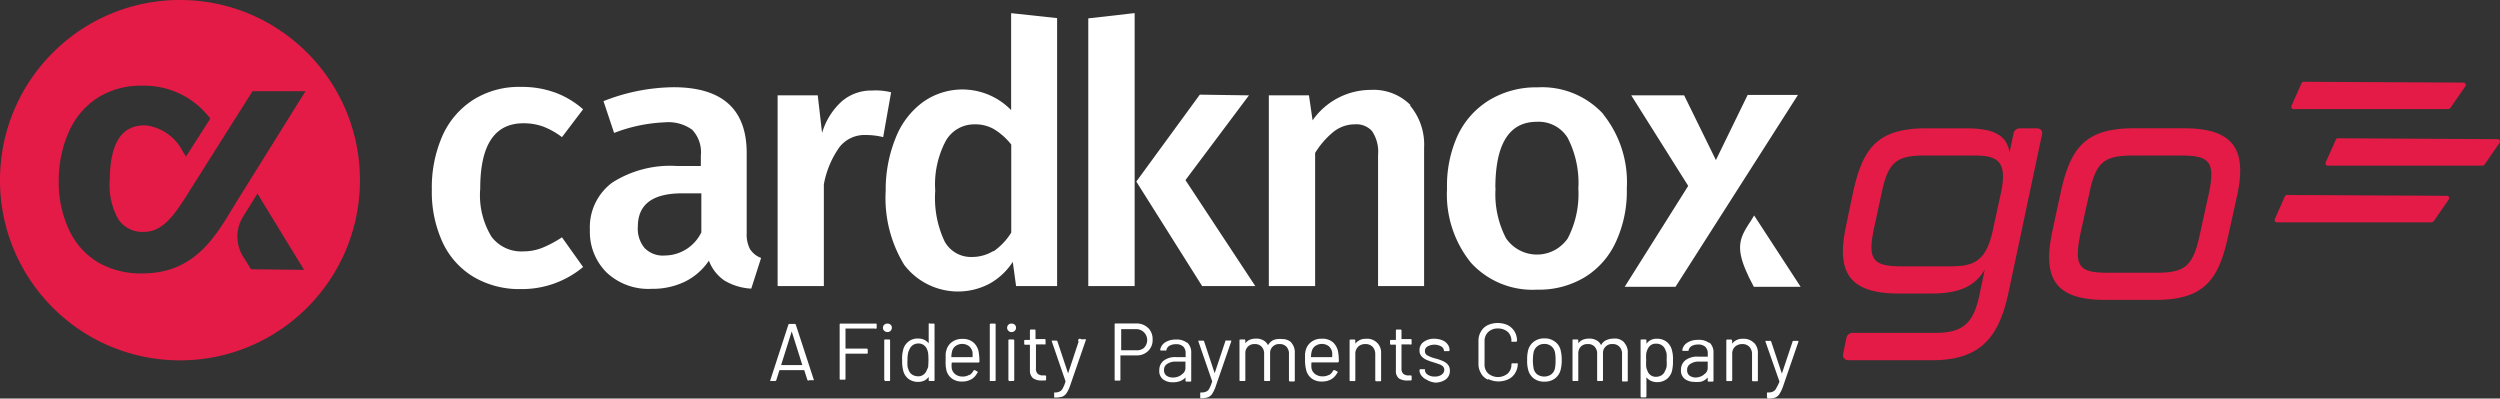 <svg width="552" height="88" fill="none" xmlns="http://www.w3.org/2000/svg"><rect width="100%" height="100%" fill="#333333" stroke="none"/><g clip-path="url(#a)"><path d="m386.051 60.992 1.192 2.33h10.334l-10.264-15.75-.715 1.18c-2.384 3.621-3.632 5.727-.589 12.1l.042.14zm-16.097 2.33h-11.218l14.022-22.277-12.578-19.989h11.681l7.011 14.29 7.011-14.388h11.105l-27.034 42.364zm-39.738-21.758a21.037 21.037 0 0 0 2.327 11.062 8.275 8.275 0 0 0 11.512 2.12 8.807 8.807 0 0 0 2.104-2.106 21.306 21.306 0 0 0 2.341-11.02 21.677 21.677 0 0 0-2.384-11.23 7.506 7.506 0 0 0-6.786-3.495c-6.086 0-9.142 4.857-9.156 14.571l.042.099zm23.739-16.381a23.964 23.964 0 0 1 5.244 16.382 26.612 26.612 0 0 1-2.342 11.693 17.806 17.806 0 0 1-6.842 7.889 19.494 19.494 0 0 1-10.615 2.807 18.377 18.377 0 0 1-14.611-5.938 23.993 23.993 0 0 1-5.286-16.381 26.712 26.712 0 0 1 2.342-11.707 18.207 18.207 0 0 1 7.011-7.833 19.955 19.955 0 0 1 10.642-2.808 18.337 18.337 0 0 1 14.583 5.98l-.126-.084zm-42.669-1.937a13.354 13.354 0 0 1 3.155 9.349v30.573h-10.166V34.237a8.124 8.124 0 0 0-1.332-5.292 4.646 4.646 0 0 0-3.856-1.488c-1.683 0-3.309.59-4.627 1.628a18.369 18.369 0 0 0-4.081 4.689v29.394h-10.222V21.056h8.862l.8 5.517a15.689 15.689 0 0 1 12.844-6.724 11.49 11.49 0 0 1 8.819 3.397h-.196zm-35.517-2.19-14.022 18.712 15.424 23.4h-11.737l-14.54-23.077 14.022-19.19 10.853.155zm-25.24-18.164v60.276h-10.236V4.057l10.236-1.165zM219.387 55.49a14.217 14.217 0 0 0 3.898-4.128V31.921a14.319 14.319 0 0 0-3.716-3.341 8.18 8.18 0 0 0-4.319-1.123 7.22 7.22 0 0 0-6.408 3.622 20.527 20.527 0 0 0-2.342 11.033c-.28 3.86.435 7.734 2.09 11.23a6.632 6.632 0 0 0 6.043 3.397 9.05 9.05 0 0 0 4.655-1.292l.099.042zM233.408 4v59.168h-9.058l-.729-5.348a14.56 14.56 0 0 1-5.076 4.786c-6.45 3.44-14.442 1.699-18.887-4.113a28.26 28.26 0 0 1-4.095-16.381 30.285 30.285 0 0 1 2.146-11.525 17.95 17.95 0 0 1 5.917-7.93 15.001 15.001 0 0 1 19.631 1.656V2.906L233.408 4zm-36.653 16.382-1.752 9.896a15.282 15.282 0 0 0-3.744-.463 7.025 7.025 0 0 0-5.904 2.667 20.541 20.541 0 0 0-3.449 8.226v22.46h-10.208V21.056h8.862l.953 8.296a15.181 15.181 0 0 1 4.403-7.019 9.974 9.974 0 0 1 6.605-2.344 14.127 14.127 0 0 1 4.206.38M154.858 51.25v-8.563h-4.207c-6.604 0-9.815 2.457-9.815 7.37a6.675 6.675 0 0 0 1.472 4.688 5.598 5.598 0 0 0 4.473 1.671 9.032 9.032 0 0 0 8.105-5.18m10.825 3.917a4.8 4.8 0 0 0 2.341 1.796l-2.173 6.78a12.954 12.954 0 0 1-5.875-1.754 9.233 9.233 0 0 1-3.478-4.422 13.615 13.615 0 0 1-5.37 4.674 16.396 16.396 0 0 1-7.249 1.545 13.454 13.454 0 0 1-9.984-3.622 12.613 12.613 0 0 1-3.674-9.363 12.25 12.25 0 0 1 4.978-10.5 23.86 23.86 0 0 1 14.26-3.636h5.259V34.35a7.22 7.22 0 0 0-1.907-5.699 8.97 8.97 0 0 0-6.03-1.642 34.95 34.95 0 0 0-11.217 2.344l-2.342-7.019a43.029 43.029 0 0 1 15.424-3.074c10.797 0 16.195 4.843 16.195 14.529v17.7a7.033 7.033 0 0 0 .8 3.65m-43.23-34.756a19.851 19.851 0 0 1 6.31 3.748l-4.669 6.149a16.677 16.677 0 0 0-4.137-2.33 12.582 12.582 0 0 0-4.389-.73c-6.351 0-9.534 4.814-9.52 14.458a17.565 17.565 0 0 0 2.495 10.598 8.215 8.215 0 0 0 7.011 3.229c1.417 0 2.805-.253 4.123-.758a25.117 25.117 0 0 0 4.417-2.345l4.669 6.556a21.055 21.055 0 0 1-13.643 4.87 19.96 19.96 0 0 1-10.503-2.666 17.494 17.494 0 0 1-6.87-7.637 26.59 26.59 0 0 1-2.384-11.679 28.273 28.273 0 0 1 2.341-11.861 18.196 18.196 0 0 1 6.871-7.988 18.912 18.912 0 0 1 10.405-2.807c2.523-.042 5.047.35 7.431 1.193" fill="#fff"/><path d="M53.087 43.179c-.533.842-1.052 1.712-1.585 2.569-4.122 6.836-8.791 14.613-20.009 14.613h-.21a18.52 18.52 0 0 1-9.815-2.541 16.44 16.44 0 0 1-6.324-7.286A24.643 24.643 0 0 1 12.97 39.74c0-3.748.785-7.468 2.342-10.88a17.098 17.098 0 0 1 6.408-7.369 17.73 17.73 0 0 1 9.577-2.569h.168a18.227 18.227 0 0 1 14.583 6.78l.407.45-5.385 8.422-.7-1.095a10.607 10.607 0 0 0-8.204-5.797h-.252c-5.076 0-7.6 3.902-7.67 11.973a15.22 15.22 0 0 0 1.991 8.942 6.448 6.448 0 0 0 5.609 2.597c4.389 0 7.01-4.422 9.352-7.973l.645-1.053 13.91-22.024h11.694L53.087 43.178zm2.342 16.27-1.753-2.808a8.329 8.329 0 0 1 0-8.816l3.169-5.081 10.292 16.844-11.708-.14zM40.13 0C18.186-.21.224 17.42 0 39.389c-.21 21.968 17.401 39.95 39.346 40.175 21.944.21 39.906-17.42 40.13-39.39v-.182C79.588 18.094 62.005.225 40.131 0z" fill="#E41B46"/><path d="M172.469 80.602h4.684l-2.342-7.425-2.342 7.425zm5.819 3.341-.715-2.218h-5.468l-.701 2.218a.288.288 0 0 1-.267.183h-.883s-.112.028-.168 0a.209.209 0 0 1 0-.183l3.982-12.24c.028-.113.14-.183.252-.183h1.15c.112 0 .224.07.252.183l3.997 12.24h-1.024c-.098.112-.266.112-.379.014h-.028v-.014zM193.25 72.545h-6.563v4.422h4.67c.112 0 .21.07.238.182v.716c0 .154 0 .225-.238.225h-4.67v5.502c0 .169 0 .239-.238.239h-.813c-.168 0-.239 0-.239-.239V71.675c0-.155 0-.225.239-.225h7.712c.154 0 .224 0 .224.225v.66a.23.23 0 0 1-.168.252.286.286 0 0 1-.154 0M195.241 83.901v-8.703c0-.168 0-.239.224-.239h.842c.154 0 .224 0 .224.239v8.703c0 .154 0 .225-.224.225h-.828c-.084.126-.154 0-.154-.225h-.084zm0-10.865a.828.828 0 0 1-.281-.674.8.8 0 0 1 .281-.66.926.926 0 0 1 .701-.252.946.946 0 0 1 .701.253.843.843 0 0 1 .281.66.924.924 0 0 1-.281.673.881.881 0 0 1-.701.281.985.985 0 0 1-.701-.28zM204.944 80.813c.084-.913.084-1.81 0-2.723a3.158 3.158 0 0 0-.224-.885 2.122 2.122 0 0 0-.729-.982 1.892 1.892 0 0 0-1.192-.38 2.066 2.066 0 0 0-2.005 1.334c-.155.281-.253.59-.309.899a6.71 6.71 0 0 0-.112 1.403c-.028.45-.028.885 0 1.334.042.295.126.59.252.87.126.421.407.786.771 1.025.393.253.856.379 1.319.379a1.87 1.87 0 0 0 1.205-.38c.337-.252.589-.603.73-1.01a3.07 3.07 0 0 0 .308-.772v-.112h-.014zm.337-9.363h.827c.168 0 .238 0 .238.239V83.9c0 .154 0 .225-.238.225h-.813c-.169 0-.239 0-.239-.225v-.688a2.55 2.55 0 0 1-.981.829c-.407.182-.856.28-1.304.28a3.495 3.495 0 0 1-2.132-.631 3.199 3.199 0 0 1-1.192-1.783 8.306 8.306 0 0 1-.252-2.344 7.252 7.252 0 0 1 .224-2.33 3.244 3.244 0 0 1 3.352-2.485c.448 0 .897.084 1.304.28.392.183.729.45.981.8v-4.21c0-.169 0-.24.239-.24M210.973 76.405a2.074 2.074 0 0 0-.771 1.25c-.098.392-.14.8-.14 1.207h4.669a7.706 7.706 0 0 0 0-1.137 2.352 2.352 0 0 0-.799-1.32 2.53 2.53 0 0 0-1.542-.463 2.4 2.4 0 0 0-1.403.463m3.043 6.415c.393-.224.715-.561.912-.982l.14-.113h.168l.533.31c.14 0 .196.182 0 .294a3.283 3.283 0 0 1-1.29 1.404 3.957 3.957 0 0 1-2.075.505 3.671 3.671 0 0 1-2.132-.576 3.403 3.403 0 0 1-1.262-1.67 8.048 8.048 0 0 1-.224-2.457v-1.263c0-.28.056-.561.14-.842a3.209 3.209 0 0 1 1.234-1.895 3.666 3.666 0 0 1 2.342-.702 3.454 3.454 0 0 1 2.468.828 3.636 3.636 0 0 1 1.149 2.33c.085.604.127 1.208.127 1.825a.218.218 0 0 1-.183.239h-5.931c-.056.435-.056.87 0 1.305.098.534.407.997.841 1.32a2.645 2.645 0 0 0 1.613.463 2.73 2.73 0 0 0 1.402-.379M218.545 83.901V71.69a.218.218 0 0 1 .183-.239h.869c.168 0 .238 0 .238.239V83.9c0 .154 0 .225-.238.225h-.855c-.113.028-.211-.042-.239-.155v-.028M222.654 83.901v-8.703c0-.168 0-.239.238-.239h.813c.112 0 .211.07.239.183v8.76c0 .111-.07.21-.183.224h-.813c-.168.126-.238 0-.238-.225h-.056zm0-10.865a.87.87 0 0 1-.281-.674c0-.252.098-.49.281-.66a.858.858 0 0 1 .701-.252.926.926 0 0 1 .701.253.8.8 0 0 1 .28.66.827.827 0 0 1-.28.673.93.93 0 0 1-.701.281.88.88 0 0 1-.701-.28zM230.702 76.04h-1.963v5.278c-.056.45.084.885.393 1.221.35.267.785.394 1.22.351h.392c.112 0 .211.07.239.183v.702a.218.218 0 0 1-.183.238h-.659a3.405 3.405 0 0 1-1.991-.463 2.11 2.11 0 0 1-.743-1.642v-5.784h-1.038c-.112 0-.21-.07-.224-.182v-.66c0-.154 0-.224.224-.224h1.038v-2.064a.218.218 0 0 1 .182-.239h.814a.207.207 0 0 1 .238.183v1.923h1.963c.168 0 .252 0 .252.239v.702c.043.112.001.252-.126.294M232.763 87.523v-.87h.141c.378.027.743-.057 1.079-.211.295-.14.533-.393.673-.702.267-.491.477-1.01.617-1.544l-3.042-8.844s-.014-.098 0-.14h.995a.238.238 0 0 1 .267.21l2.341 7.02 2.328-7.02a.374.374 0 0 1 0-.519.39.39 0 0 1 .533 0h.869s.126-.028.182 0c.028.07.028.14 0 .21l-3.393 9.827a8.314 8.314 0 0 1-.813 1.797c-.225.365-.561.66-.954.828a5.105 5.105 0 0 1-1.598.21h-.225a.35.35 0 0 1 0-.238M252.646 76.742a2.416 2.416 0 0 0-1.682-4.07h-3.407v4.674h3.435a2.396 2.396 0 0 0 1.683-.604m.841-4.338a3.478 3.478 0 0 1 .981 2.583 3.285 3.285 0 0 1-1.009 2.527 3.498 3.498 0 0 1-2.594.955h-3.506v5.334c0 .168 0 .239-.224.239h-.827c-.155 0-.225 0-.225-.24V71.66c0-.168 0-.238.225-.238h4.655a3.529 3.529 0 0 1 2.496.983M260.947 82.652c.505-.295.8-.828.8-1.404v-1.404h-2.09a3.141 3.141 0 0 0-1.907.492 1.46 1.46 0 0 0-.729 1.403c-.028.478.183.94.561 1.222.421.28.912.407 1.402.393a3.008 3.008 0 0 0 1.935-.646l.028-.056zm1.192-7.019c.631.618.954 1.474.884 2.344v6.036c0 .169 0 .239-.225.239h-.799c-.168 0-.238 0-.238-.239v-.66a3.035 3.035 0 0 1-1.206.8 4.439 4.439 0 0 1-1.599.253 3.535 3.535 0 0 1-2.145-.631 2.339 2.339 0 0 1-.841-2.008 2.649 2.649 0 0 1 .981-2.147 4.239 4.239 0 0 1 2.734-.772h2.104v-.913a1.983 1.983 0 0 0-.519-1.404 2.251 2.251 0 0 0-1.613-.533 2.863 2.863 0 0 0-1.402.323c-.35.197-.603.52-.701.912 0 .14 0 .197-.252.169h-.898c-.154 0-.224 0-.224-.21a2.388 2.388 0 0 1 1.122-1.615 4.247 4.247 0 0 1 2.327-.604 3.666 3.666 0 0 1 2.482.716M265.014 87.523v-.632c0-.168 0-.239.14-.239h.112c.379.028.757-.042 1.108-.21.294-.14.533-.393.673-.702.252-.491.449-1.01.603-1.544l-3.057-8.844s-.014-.098 0-.14h1.01a.225.225 0 0 1 .266.168l2.328 7.033 2.341-7.019c0-.14 0-.21.253-.21h1.065v.21l-3.351 9.686a7.75 7.75 0 0 1-.813 1.811 2.04 2.04 0 0 1-.939.814 4.484 4.484 0 0 1-1.613.21h-.126v-.42M285.093 75.633c.575.646.855 1.488.799 2.344v6.008c0 .169 0 .239-.266.239h-.785a.241.241 0 0 1-.239-.183v-5.895a2.225 2.225 0 0 0-.56-1.6 1.985 1.985 0 0 0-1.501-.576 1.962 1.962 0 0 0-2.103 1.81V83.902c0 .154 0 .225-.267.225h-.785c-.168 0-.266 0-.266-.225v-5.755a2.163 2.163 0 0 0-.561-1.6 1.952 1.952 0 0 0-1.486-.576 1.963 1.963 0 0 0-2.104 1.81V83.902c0 .154 0 .225-.238.225h-.813c-.169 0-.239 0-.239-.225v-8.703c0-.168 0-.239.239-.239h.813c.168 0 .238 0 .238.239v.604a2.41 2.41 0 0 1 .996-.8 3.981 3.981 0 0 1 1.402-.24 3.148 3.148 0 0 1 1.585.38c.448.238.799.617 1.023 1.08a2.845 2.845 0 0 1 1.122-1.108c.617-.253 1.304-.337 1.963-.253.757-.028 1.5.239 2.061.744M290.379 76.405a2.141 2.141 0 0 0-.771 1.25c-.098.393-.14.8-.14 1.207h4.669a7.706 7.706 0 0 0 0-1.137 2.41 2.41 0 0 0-.785-1.32 2.528 2.528 0 0 0-1.542-.463 2.4 2.4 0 0 0-1.403.463m3.029 6.415c.393-.224.715-.561.912-.982l.14-.113h.238l.533.31c.14 0 .196.182 0 .294a3.484 3.484 0 0 1-1.304 1.404 3.957 3.957 0 0 1-2.075.505 3.673 3.673 0 0 1-2.132-.576 3.32 3.32 0 0 1-1.261-1.67 8.374 8.374 0 0 1-.337-2.499V78.23c.028-.28.07-.562.14-.842a3.296 3.296 0 0 1 1.248-1.895 3.666 3.666 0 0 1 2.342-.702 3.506 3.506 0 0 1 2.468.814 3.81 3.81 0 0 1 1.149 2.344c.085.604.127 1.222.113 1.825a.24.24 0 0 1-.183.239h-5.847c-.056.435-.056.87 0 1.305.098.534.407.997.842 1.306a2.749 2.749 0 0 0 1.612.477c.491.014.968-.098 1.402-.337M304.079 75.69c.603.617.925 1.46.869 2.33v5.923c0 .169 0 .239-.238.239h-.813a.218.218 0 0 1-.239-.183V78.23a2.318 2.318 0 0 0-.589-1.656 2.108 2.108 0 0 0-1.57-.604 2.275 2.275 0 0 0-1.543.505c-.392.365-.645.87-.701 1.404v6.036c0 .154 0 .225-.224.225h-.799c-.168 0-.239 0-.239-.225v-8.703c0-.169 0-.239.239-.239h.799c.154 0 .224 0 .224.239v.674a2.813 2.813 0 0 1 2.342-1.081 3.07 3.07 0 0 1 2.482.898M311.412 76.04h-1.963v5.278c-.042.45.098.899.407 1.222.336.266.771.393 1.206.35h.406c.113 0 .211.07.225.183v.702a.218.218 0 0 1-.183.238h-.659a3.36 3.36 0 0 1-1.977-.463 2.126 2.126 0 0 1-.659-1.825V76.11h-1.023c-.126.028-.239-.056-.267-.182v-.646c0-.154 0-.224.267-.224h1.023v-2.064a.218.218 0 0 1 .183-.239h.827c.112 0 .21.07.224.183v1.923h1.963c.169 0 .267 0 .267.239v.702c.042.112-.014.238-.141.294h-.126M315.156 83.901a2.92 2.92 0 0 1-1.22-.87 1.977 1.977 0 0 1-.505-1.123v-.169c0-.112.071-.21.183-.224h1.009v.154c0 .435.239.828.603 1.053.463.295 1.01.45 1.571.421a2.437 2.437 0 0 0 1.514-.421c.365-.239.575-.632.589-1.067 0-.28-.098-.561-.308-.758a1.91 1.91 0 0 0-.702-.435l-1.233-.421a11.964 11.964 0 0 1-1.683-.59 3.118 3.118 0 0 1-1.108-.8 1.848 1.848 0 0 1-.435-1.305 2.156 2.156 0 0 1 .912-1.853c.673-.477 1.5-.73 2.328-.702.602 0 1.219.112 1.78.337.477.182.898.491 1.192.912.281.365.421.8.421 1.264 0 .112-.07.21-.182.224h-1.038a1.247 1.247 0 0 0-.603-1.025 3.12 3.12 0 0 0-3.057 0c-.364.211-.575.604-.561 1.025a1.03 1.03 0 0 0 .533.94 7.239 7.239 0 0 0 1.683.66c.575.14 1.136.323 1.682.562.435.182.828.45 1.15.786.323.393.491.898.463 1.404a2.324 2.324 0 0 1-.911 1.895 3.969 3.969 0 0 1-2.342.702 4.94 4.94 0 0 1-1.725-.534M328.477 83.803a3.267 3.267 0 0 1-1.486-1.404 3.937 3.937 0 0 1-.547-2.106v-5.01a3.874 3.874 0 0 1 .547-2.078 3.42 3.42 0 0 1 1.486-1.404 5.342 5.342 0 0 1 4.445 0c.617.323 1.136.8 1.5 1.404a3.94 3.94 0 0 1 .533 2.063s0 .169-.238.183h-.996v-.113a2.65 2.65 0 0 0-.813-2.063 3.19 3.19 0 0 0-2.16-.744 2.964 2.964 0 0 0-2.145.772 2.71 2.71 0 0 0-.813 2.035v5.082a2.62 2.62 0 0 0 .813 2.05 3.363 3.363 0 0 0 4.305 0 2.62 2.62 0 0 0 .813-2.05c0-.098.07-.183.168-.197h1.234c.014.73-.168 1.46-.547 2.092a3.42 3.42 0 0 1-1.486 1.404 5.238 5.238 0 0 1-4.445 0l-.168.084zM342.485 82.68a2.34 2.34 0 0 0 .841-1.306 8.836 8.836 0 0 0 .14-1.825 7.964 7.964 0 0 0-.14-1.824 2.424 2.424 0 0 0-.841-1.32 2.34 2.34 0 0 0-1.515-.463 2.35 2.35 0 0 0-2.341 1.783 9.951 9.951 0 0 0 0 3.65c.098.519.392.982.813 1.305a2.73 2.73 0 0 0 3.043 0zm-3.744.94a3.403 3.403 0 0 1-1.29-1.853 7.327 7.327 0 0 1-.252-2.344 7.64 7.64 0 0 1 .238-2.19c.21-.73.659-1.375 1.276-1.825a3.68 3.68 0 0 1 2.342-.687 3.533 3.533 0 0 1 2.229.688 3.18 3.18 0 0 1 1.276 1.796c.182.73.28 1.474.266 2.218a8.261 8.261 0 0 1-.266 2.344 3.426 3.426 0 0 1-1.304 1.853 3.62 3.62 0 0 1-2.201.646 3.766 3.766 0 0 1-2.314-.646zM358.61 75.633c.575.646.869 1.488.799 2.344v6.008c0 .169 0 .239-.238.239h-.799c-.155 0-.225 0-.225-.239v-5.84a2.186 2.186 0 0 0-.589-1.6 1.95 1.95 0 0 0-1.486-.575 1.965 1.965 0 0 0-2.131 1.783V83.9c0 .154 0 .225-.239.225h-.813c-.168 0-.238 0-.238-.225v-5.755a2.226 2.226 0 0 0-.561-1.6 1.915 1.915 0 0 0-1.515-.576 2.056 2.056 0 0 0-1.528.561 2.182 2.182 0 0 0-.561 1.559V83.9c0 .154 0 .225-.252.225h-.799c-.155 0-.225 0-.225-.225v-8.703c0-.168 0-.239.225-.239h.799c.168 0 .252 0 .252.239v.604a2.533 2.533 0 0 1 1.038-.8 3.688 3.688 0 0 1 1.402-.24 3.143 3.143 0 0 1 1.584.38c.449.239.8.618 1.01 1.08a2.326 2.326 0 0 1 1.122-1.108 3.918 3.918 0 0 1 1.64-.351 2.83 2.83 0 0 1 2.356.842M367.991 80.953c.042-.463.042-.94 0-1.404.028-.463.028-.94 0-1.403a2.65 2.65 0 0 0-.267-.856 1.963 1.963 0 0 0-.771-1.04 2.141 2.141 0 0 0-1.304-.364 1.9 1.9 0 0 0-1.22.365c-.322.28-.575.631-.715 1.038a3.42 3.42 0 0 0-.238.843c-.028.463-.028.94 0 1.403-.028.464-.028.941 0 1.404.042.295.126.59.252.857a1.928 1.928 0 0 0 1.893 1.403c.449 0 .883-.112 1.262-.35.35-.225.617-.562.757-.955.168-.295.281-.604.351-.94zm1.402-1.404a9.435 9.435 0 0 1-.21 2.345 3.302 3.302 0 0 1-1.192 1.825 3.443 3.443 0 0 1-2.146.66c-.448 0-.897-.099-1.318-.281a2.764 2.764 0 0 1-.995-.8v4.21a.246.246 0 0 1-.239.24h-.813a.218.218 0 0 1-.238-.183V75.198c0-.168 0-.239.238-.239h.785c.169 0 .267 0 .267.239v.702a2.713 2.713 0 0 1 2.313-1.11 3.39 3.39 0 0 1 2.118.66c.575.45.995 1.081 1.177 1.783.211.758.295 1.544.253 2.33M376.264 82.652c.504-.295.799-.828.799-1.404v-1.404h-1.893a3.21 3.21 0 0 0-1.921.492 1.497 1.497 0 0 0-.729 1.403c-.028.478.182.94.561 1.222.42.28.911.407 1.402.393a3.086 3.086 0 0 0 1.753-.646l.028-.056zm1.191-7.019c.631.618.954 1.474.884 2.344v6.036c0 .169 0 .24-.225.24h-.827c-.154 0-.224 0-.224-.24v-.66a3.193 3.193 0 0 1-1.276.871 4.61 4.61 0 0 1-1.641.098 3.546 3.546 0 0 1-2.117-.631 2.296 2.296 0 0 1-.869-2.022 2.615 2.615 0 0 1 1.009-2.147 4.249 4.249 0 0 1 2.805-.773h2.103v-.744a1.983 1.983 0 0 0-.519-1.403 2.251 2.251 0 0 0-1.613-.534 2.864 2.864 0 0 0-1.402.323 1.44 1.44 0 0 0-.701.913c0 .14 0 .196-.266.168h-.884c-.168 0-.238 0-.238-.21a2.388 2.388 0 0 1 1.122-1.615 4.264 4.264 0 0 1 2.341-.603 3.703 3.703 0 0 1 2.524.716M387.299 75.69c.589.63.897 1.473.841 2.33v5.923c0 .169 0 .239-.238.239h-.814a.24.24 0 0 1-.238-.183V78.23a2.318 2.318 0 0 0-.589-1.656 2.078 2.078 0 0 0-1.556-.604 2.416 2.416 0 0 0-1.529.505c-.406.351-.659.857-.701 1.404v6.036c0 .112-.07.21-.182.225h-.898c-.154 0-.224 0-.224-.225v-8.703c0-.168 0-.239.224-.239h.828c.112 0 .21.07.224.183v.73a2.812 2.812 0 0 1 2.342-1.081 3.203 3.203 0 0 1 2.482.898M390.145 87.523v-.632c0-.168 0-.239.14-.239h.113a2.17 2.17 0 0 0 1.107-.21c.295-.14.533-.393.673-.702.281-.477.533-.969.73-1.488l-3.099-8.843v-.14h1.009a.25.25 0 0 1 .281.21l2.341 7.018 2.342-7.018c0-.14.112-.21.252-.21h1.052v.21l-3.337 9.685a7.737 7.737 0 0 1-.827 1.797 1.943 1.943 0 0 1-.926.814 4.555 4.555 0 0 1-1.626.21h-.113a1.77 1.77 0 0 1-.14-.462" fill="#fff"/><path d="M508.182 18.375a.526.526 0 0 1 .476-.309h2.16l33.119.169c.281 0 .505.252.505.533a.463.463 0 0 1-.084.267l-3.253 4.716a.76.76 0 0 1-.631.337h-34.059a.503.503 0 0 1-.505-.505c0-.07.014-.14.042-.21l2.23-4.998zM516.188 30.531l35.321.197c.281 0 .505.238.491.52a.463.463 0 0 1-.084.266l-3.253 4.73a.785.785 0 0 1-.645.337h-34.045a.503.503 0 0 1-.505-.505c0-.07.014-.14.042-.21l2.229-4.984a.498.498 0 0 1 .449-.35zM504.957 43.053l35.321.182a.503.503 0 0 1 .406.8l-3.253 4.717a.758.758 0 0 1-.631.337h-34.059a.503.503 0 0 1-.505-.506c0-.07.014-.14.042-.21l2.23-5.04a.5.5 0 0 1 .449-.28zM406.985 78.005l.674-3.298a1.401 1.401 0 0 1 1.486-1.208h18.228c6.268 0 8.413-2.358 9.703-8.422l1.15-5.517c-2.159 3.566-5.454 5.25-11.792 5.25h-7.179c-11.218 0-13.798-4.913-11.639-14.964l1.403-6.737c2.089-9.827 4.991-14.768 16.167-14.768h9.03c6.394 0 8.876 1.755 9.493 5.264l.869-4.056a1.401 1.401 0 0 1 1.486-1.208h3.632c.94 0 1.402.604 1.15 1.488l-7.362 34.743c-2.019 9.236-5.608 14.963-16.826 14.963h-18.523c-.939-.042-1.346-.645-1.15-1.53zm23.712-19.203c5.244 0 7.936-1.15 9.422-8.422l1.683-7.763c1.486-7.018-.673-8.282-5.917-8.282h-10.909c-6.268 0-8.091 1.474-9.507 8.282l-1.683 7.763c-1.472 6.934-.266 8.422 6.001 8.422h10.91zM453.118 51.25l1.752-8.155c2.09-9.826 4.992-14.768 16.168-14.768h11.217c11.218 0 13.812 4.984 11.722 14.768l-1.808 8.155c-2.09 10.051-4.992 14.964-16.168 14.964h-11.217c-11.19 0-13.756-4.913-11.666-14.964zm23.108 8.97c6.253 0 8.006-1.488 9.492-8.422l2.02-9.167c1.402-6.808.196-8.282-6.002-8.282h-10.909c-6.254 0-8.076 1.474-9.493 8.282l-2.019 9.167c-1.402 7.018-.266 8.422 6.002 8.422h10.909z" fill="#E41B46"/></g><defs><clipPath id="a"><path fill="#fff" d="M0 0h552v88H0z"/></clipPath></defs></svg>